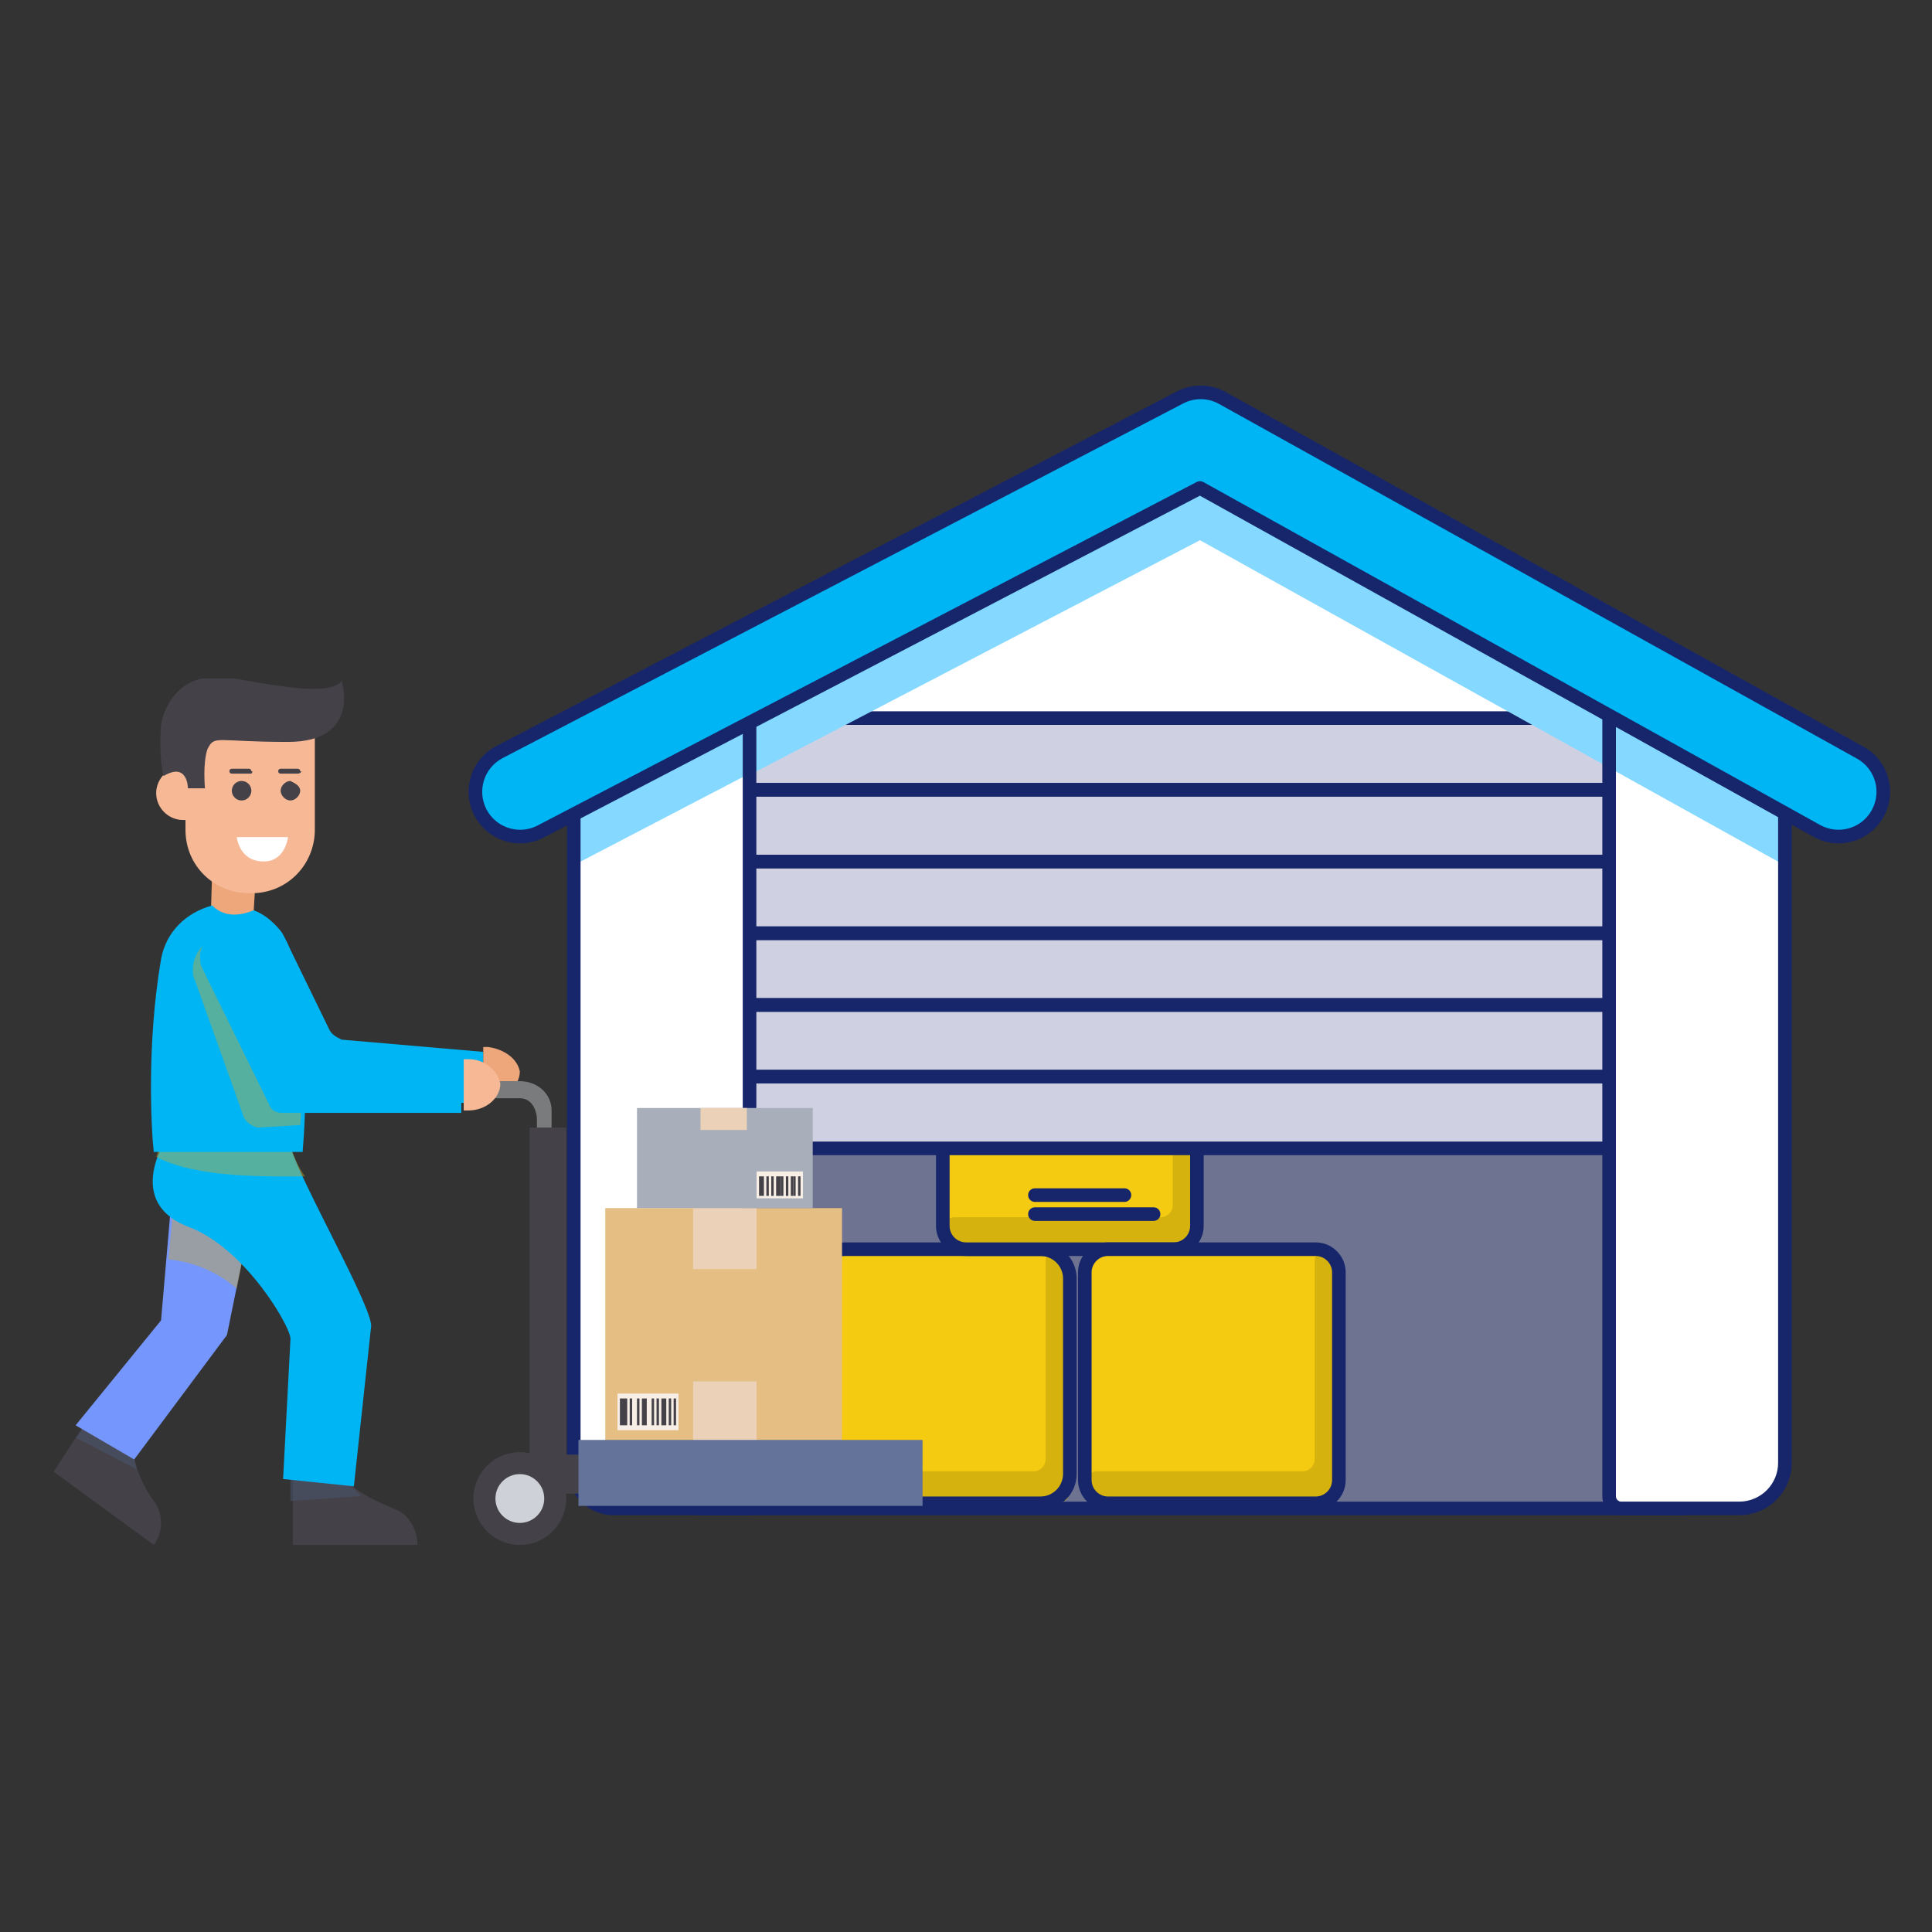 <svg width="72" height="72" viewBox="0 0 72 72" fill="none" xmlns="http://www.w3.org/2000/svg">
<rect x="0" y="0" width="72" height="72" fill="#333333" stroke="none"/>
<path d="M62.719 56.215H26.033V26.932L44.234 17.695L62.719 26.932V56.215Z" fill="#6E7392"/>
<path d="M62.718 56.469H26.033C25.893 56.469 25.779 56.355 25.779 56.215V26.932C25.779 26.837 25.833 26.749 25.918 26.706L44.119 17.469C44.191 17.433 44.276 17.433 44.347 17.468L62.832 26.705C62.918 26.748 62.972 26.836 62.972 26.932V56.215C62.972 56.355 62.859 56.469 62.718 56.469ZM26.287 55.962H62.465V27.089L44.235 17.979L26.287 27.088V55.962Z" fill="#17266B"/>
<path d="M38.753 56.023H31.517C30.9 56.023 30.4 55.523 30.4 54.906V47.67C30.4 47.054 30.9 46.554 31.517 46.554H38.753C39.37 46.554 39.87 47.054 39.87 47.67V54.906C39.87 55.523 39.37 56.023 38.753 56.023Z" fill="#F4CB11"/>
<path d="M38.968 47.004V54.381C38.968 54.63 38.766 54.831 38.517 54.831H30.851C30.602 54.831 30.4 55.033 30.4 55.282V55.572C30.4 55.821 30.602 56.023 30.851 56.023H39.419C39.668 56.023 39.87 55.821 39.87 55.572V47.004C39.87 46.755 39.668 46.553 39.419 46.553C39.17 46.553 38.968 46.755 38.968 47.004Z" fill="#D6B20F"/>
<path d="M38.775 56.276H31.496C30.753 56.276 30.148 55.672 30.148 54.928V47.649C30.148 46.905 30.753 46.3 31.496 46.3H38.775C39.519 46.3 40.124 46.905 40.124 47.649V54.928C40.124 55.672 39.519 56.276 38.775 56.276ZM31.496 46.807C31.032 46.807 30.654 47.185 30.654 47.649V54.928C30.654 55.392 31.032 55.77 31.496 55.77H38.775C39.239 55.77 39.617 55.392 39.617 54.928V47.649C39.617 47.185 39.239 46.807 38.775 46.807H31.496Z" fill="#17266B"/>
<path d="M43.721 46.553H36.02C35.531 46.553 35.136 46.158 35.136 45.67V37.968C35.136 37.479 35.531 37.084 36.02 37.084H43.721C44.21 37.084 44.605 37.479 44.605 37.968V45.67C44.605 46.158 44.209 46.553 43.721 46.553Z" fill="#F4CB11"/>
<path d="M43.703 37.535V44.911C43.703 45.16 43.501 45.362 43.252 45.362H35.587C35.338 45.362 35.136 45.564 35.136 45.813V46.102C35.136 46.351 35.338 46.553 35.587 46.553H44.154C44.403 46.553 44.605 46.351 44.605 46.102V37.535C44.605 37.285 44.403 37.084 44.154 37.084C43.905 37.084 43.703 37.286 43.703 37.535Z" fill="#D6B20F"/>
<path d="M41.905 44.792H38.569C38.429 44.792 38.315 44.678 38.315 44.538C38.315 44.398 38.429 44.284 38.569 44.284H41.905C42.045 44.284 42.159 44.398 42.159 44.538C42.159 44.678 42.045 44.792 41.905 44.792Z" fill="#17266B"/>
<path d="M42.991 45.5H38.569C38.429 45.5 38.315 45.386 38.315 45.246C38.315 45.106 38.429 44.993 38.569 44.993H42.991C43.131 44.993 43.244 45.106 43.244 45.246C43.244 45.386 43.131 45.5 42.991 45.5Z" fill="#17266B"/>
<path d="M43.738 46.807H36.002C35.385 46.807 34.882 46.304 34.882 45.687V37.951C34.882 37.333 35.385 36.831 36.002 36.831H43.738C44.356 36.831 44.858 37.333 44.858 37.951V45.687C44.858 46.304 44.356 46.807 43.738 46.807ZM36.002 37.338C35.664 37.338 35.389 37.613 35.389 37.951V45.687C35.389 46.025 35.664 46.3 36.002 46.3H43.739C44.076 46.3 44.352 46.025 44.352 45.687V37.951C44.352 37.613 44.076 37.338 43.739 37.338H36.002Z" fill="#17266B"/>
<path d="M49.013 56.023H41.312C40.823 56.023 40.428 55.627 40.428 55.139V47.437C40.428 46.949 40.823 46.554 41.312 46.554H49.013C49.502 46.554 49.897 46.949 49.897 47.437V55.139C49.897 55.627 49.501 56.023 49.013 56.023Z" fill="#F4CB11"/>
<path d="M48.994 47.004V54.381C48.994 54.63 48.792 54.831 48.543 54.831H40.878C40.629 54.831 40.427 55.033 40.427 55.282V55.572C40.427 55.821 40.629 56.023 40.878 56.023H49.445C49.694 56.023 49.896 55.821 49.896 55.572V47.004C49.896 46.755 49.694 46.553 49.445 46.553C49.196 46.553 48.994 46.755 48.994 47.004Z" fill="#D6B20F"/>
<path d="M49.03 56.276H41.294C40.676 56.276 40.174 55.774 40.174 55.156V47.42C40.174 46.803 40.676 46.3 41.294 46.3H49.03C49.648 46.3 50.15 46.803 50.15 47.42V55.156C50.15 55.774 49.648 56.276 49.03 56.276ZM41.294 46.807C40.956 46.807 40.681 47.082 40.681 47.42V55.156C40.681 55.494 40.956 55.77 41.294 55.77H49.03C49.368 55.77 49.643 55.494 49.643 55.156V47.42C49.643 47.082 49.368 46.807 49.03 46.807H41.294Z" fill="#17266B"/>
<path d="M62.719 33.636H26.033V26.932L44.234 17.695L62.719 26.932V33.636Z" fill="white"/>
<path d="M61.324 26.76H26.033V29.433H61.324V26.76Z" fill="#CFD1E3"/>
<path d="M61.324 29.433H26.033V32.106H61.324V29.433Z" fill="#CFD1E3"/>
<path d="M61.324 32.106H26.033V34.779H61.324V32.106Z" fill="#CFD1E3"/>
<path d="M61.324 34.779H26.033V37.452H61.324V34.779Z" fill="#CFD1E3"/>
<path d="M61.324 37.452H26.033V40.125H61.324V37.452Z" fill="#CFD1E3"/>
<path d="M61.324 40.125H26.033V42.798H61.324V40.125Z" fill="#CFD1E3"/>
<path d="M61.324 29.687H26.033C25.893 29.687 25.779 29.573 25.779 29.433V26.76C25.779 26.62 25.893 26.507 26.033 26.507H61.324C61.464 26.507 61.578 26.62 61.578 26.76V29.433C61.578 29.573 61.464 29.687 61.324 29.687ZM26.287 29.18H61.07V27.014H26.287V29.18Z" fill="#17266B"/>
<path d="M61.324 32.36H26.033C25.893 32.36 25.779 32.246 25.779 32.106V29.433C25.779 29.293 25.893 29.18 26.033 29.18H61.324C61.464 29.18 61.578 29.293 61.578 29.433V32.106C61.578 32.246 61.464 32.36 61.324 32.36ZM26.287 31.852H61.07V29.687H26.287V31.852Z" fill="#17266B"/>
<path d="M61.324 35.032H26.033C25.893 35.032 25.779 34.919 25.779 34.779V32.106C25.779 31.966 25.893 31.852 26.033 31.852H61.324C61.464 31.852 61.578 31.966 61.578 32.106V34.779C61.578 34.919 61.464 35.032 61.324 35.032ZM26.287 34.525H61.07V32.36H26.287V34.525Z" fill="#17266B"/>
<path d="M61.324 37.706H26.033C25.893 37.706 25.779 37.592 25.779 37.452V34.779C25.779 34.639 25.893 34.525 26.033 34.525H61.324C61.464 34.525 61.578 34.639 61.578 34.779V37.452C61.578 37.592 61.464 37.706 61.324 37.706ZM26.287 37.198H61.07V35.033H26.287V37.198Z" fill="#17266B"/>
<path d="M61.324 40.378H26.033C25.893 40.378 25.779 40.265 25.779 40.125V37.452C25.779 37.312 25.893 37.198 26.033 37.198H61.324C61.464 37.198 61.578 37.312 61.578 37.452V40.125C61.578 40.265 61.464 40.378 61.324 40.378ZM26.287 39.871H61.07V37.705H26.287V39.871Z" fill="#17266B"/>
<path d="M61.324 43.051H26.033C25.893 43.051 25.779 42.938 25.779 42.798V40.125C25.779 39.985 25.893 39.871 26.033 39.871H61.324C61.464 39.871 61.578 39.985 61.578 40.125V42.798C61.578 42.938 61.464 43.051 61.324 43.051ZM26.287 42.544H61.07V40.378H26.287V42.544Z" fill="#17266B"/>
<path d="M26.033 26.932V29.87L44.72 20.132L62.719 30.139V26.932L44.234 17.695L26.033 26.932Z" fill="#85D8FF"/>
<path d="M27.934 56.215H22.875C22.051 56.215 21.383 55.547 21.383 54.722V26.932L27.934 23.853V56.215Z" fill="white"/>
<path d="M21.382 32.241L27.933 28.827V25.065L21.382 28.479V32.241Z" fill="#85D8FF"/>
<path d="M27.933 56.468H22.875C21.912 56.468 21.129 55.685 21.129 54.722V26.932C21.129 26.834 21.186 26.744 21.275 26.702L27.826 23.623C27.904 23.586 27.996 23.592 28.07 23.639C28.143 23.685 28.187 23.766 28.187 23.853V56.215C28.187 56.355 28.074 56.468 27.933 56.468ZM21.636 27.093V54.722C21.636 55.406 22.192 55.961 22.875 55.961H27.68V24.252L21.636 27.093Z" fill="#17266B"/>
<path d="M60.419 56.215H64.818C65.757 56.215 66.519 55.454 66.519 54.515V26.932L59.968 23.853V55.764C59.968 56.013 60.169 56.215 60.419 56.215Z" fill="white"/>
<path d="M59.968 28.61L66.519 32.252V28.436L59.968 24.793V28.61Z" fill="#85D8FF"/>
<path d="M64.818 56.468H60.418C60.03 56.468 59.714 56.152 59.714 55.764V23.853C59.714 23.766 59.758 23.686 59.831 23.639C59.905 23.593 59.997 23.587 60.075 23.624L66.626 26.703C66.715 26.744 66.772 26.834 66.772 26.932V54.515C66.772 55.592 65.896 56.468 64.818 56.468ZM60.221 24.253V55.764C60.221 55.873 60.31 55.961 60.418 55.961H64.818C65.616 55.961 66.265 55.312 66.265 54.515V27.093L60.221 24.253Z" fill="#17266B"/>
<path d="M19.386 31.176C18.784 31.176 18.203 30.849 17.905 30.279C17.479 29.462 17.796 28.454 18.613 28.029L43.975 14.812C44.472 14.553 45.066 14.561 45.556 14.833L69.326 28.05C70.132 28.498 70.421 29.513 69.974 30.318C69.526 31.123 68.51 31.413 67.706 30.965L44.72 18.185L20.154 30.987C19.909 31.115 19.645 31.176 19.386 31.176Z" fill="#00B5F4"/>
<path d="M68.514 31.43C68.191 31.43 67.873 31.348 67.583 31.186L44.717 18.473L20.272 31.211C19.999 31.354 19.692 31.429 19.386 31.429C18.666 31.429 18.013 31.033 17.68 30.395C17.191 29.455 17.556 28.293 18.496 27.803L43.858 14.587C44.433 14.287 45.114 14.297 45.68 14.611L69.45 27.828C69.899 28.078 70.224 28.487 70.364 28.98C70.505 29.474 70.445 29.992 70.196 30.441C69.947 30.89 69.537 31.214 69.044 31.355C68.869 31.405 68.691 31.43 68.514 31.43ZM44.72 17.931C44.763 17.931 44.805 17.942 44.844 17.963L67.83 30.744C68.159 30.927 68.541 30.971 68.905 30.868C69.268 30.764 69.569 30.525 69.753 30.195C69.936 29.864 69.981 29.483 69.877 29.12C69.773 28.756 69.534 28.455 69.204 28.271L45.433 15.055C45.017 14.823 44.516 14.816 44.092 15.037L18.731 28.253C18.039 28.614 17.77 29.47 18.13 30.161C18.375 30.631 18.856 30.922 19.386 30.922C19.614 30.922 19.834 30.868 20.038 30.762L44.603 17.96C44.64 17.941 44.68 17.931 44.72 17.931Z" fill="#17266B"/>
<g clip-path="url(#clip0_352_370)">
<path d="M11.278 41.02C11.005 41.02 10.823 40.929 10.732 40.656L8.367 35.744C8.276 35.562 8.276 35.471 8.276 35.289C8.276 34.743 8.822 33.743 10.005 34.289C10.187 34.38 10.459 34.652 10.55 34.834L12.279 38.382C12.37 38.564 12.551 38.655 12.733 38.745L18.009 39.2V41.111L11.278 41.02Z" fill="#00B5F4"/>
<path d="M18.191 39.018C18.1 39.018 18.009 39.018 18.009 39.018V40.929C18.1 40.929 18.191 40.929 18.191 40.929C18.827 40.929 19.373 40.474 19.373 39.928C19.282 39.473 18.827 39.109 18.191 39.018Z" fill="#EEA67B"/>
<path d="M20.556 43.657H20.01V41.747C20.01 41.383 19.828 40.929 19.374 40.929H18.373V40.292H19.374C20.01 40.292 20.556 40.747 20.556 41.383V43.657Z" fill="#797B7C"/>
<path d="M21.102 54.209V42.02H19.737V54.209V55.664H20.556H33.381V54.209H21.102Z" fill="#444248"/>
<path d="M19.373 57.574C20.327 57.574 21.101 56.8 21.101 55.846C21.101 54.891 20.327 54.118 19.373 54.118C18.418 54.118 17.645 54.891 17.645 55.846C17.645 56.8 18.418 57.574 19.373 57.574Z" fill="#444248"/>
<path d="M19.372 56.755C19.875 56.755 20.282 56.348 20.282 55.846C20.282 55.343 19.875 54.936 19.372 54.936C18.87 54.936 18.463 55.343 18.463 55.846C18.463 56.348 18.87 56.755 19.372 56.755Z" fill="#CED1D7"/>
<path d="M10.914 55.027V57.574H15.553C15.553 56.937 15.189 56.392 14.643 56.21C14.007 55.937 13.097 55.573 12.551 54.754L10.914 55.027Z" fill="#444248"/>
<path d="M3.364 52.753L2 54.845L5.729 57.574C6.093 57.119 6.093 56.392 5.729 55.937C5.275 55.3 4.911 54.481 4.911 53.481L3.364 52.753Z" fill="#444248"/>
<path opacity="0.55" d="M3.455 52.753L2.909 53.481L2.818 53.572L5.092 54.754C5.001 54.39 4.91 53.936 4.91 53.481L3.455 52.753Z" fill="#49546D"/>
<path opacity="0.55" d="M12.46 54.754L10.823 55.027V55.937L13.461 55.755C13.188 55.482 12.824 55.118 12.46 54.754Z" fill="#49546D"/>
<path d="M3.455 52.844L2.909 53.572L3.455 52.844Z" fill="#444248"/>
<path d="M2.818 53.663L2.909 53.572L2.818 53.663Z" fill="#39455D"/>
<path d="M6.457 43.93L6.002 49.206L2.818 53.117L5.001 54.39L8.458 49.752L9.458 44.84L6.457 43.93Z" fill="#7596FD"/>
<path opacity="0.42" d="M8.822 48.023L9.459 44.84L6.548 43.93L6.275 46.932C7.185 47.023 8.095 47.387 8.822 48.023Z" fill="#CAA92C"/>
<path d="M6.457 42.02C6.457 42.02 4.365 44.749 7.094 45.749C9.186 46.568 10.914 49.57 10.823 49.934L10.55 55.118L13.188 55.391L13.825 49.479C14.006 48.933 11.278 44.203 10.823 42.748C10.732 42.657 6.821 42.293 6.457 42.02Z" fill="#00B5F4"/>
<path opacity="0.42" d="M6.366 42.02C6.275 42.111 6.002 42.566 5.82 43.112C7.367 43.93 10.095 43.839 11.369 43.839C11.096 43.475 10.914 43.021 10.823 42.657C10.186 42.657 7.003 42.293 6.366 42.02Z" fill="#CAA92C"/>
<path d="M7.912 32.288L7.821 35.289L9.368 35.38L9.55 32.378L7.912 32.288Z" fill="#EEA67B"/>
<path d="M10.914 35.744C10.732 34.925 10.187 34.198 9.459 33.925C9.004 34.107 8.458 34.198 8.004 33.834L7.913 33.743C6.912 34.016 6.184 34.743 6.002 35.744C5.457 38.928 5.639 42.111 5.73 42.93H11.278C11.551 39.746 11.187 37.199 10.914 35.744Z" fill="#00B5F4"/>
<g opacity="0.42">
<path d="M11.187 39.2L9.459 35.653C9.368 35.471 9.095 35.198 8.913 35.107C7.73 34.561 7.185 35.562 7.185 36.108C7.185 36.29 7.185 36.381 7.276 36.562L9.095 41.656C9.186 41.838 9.459 42.02 9.64 42.02L11.187 41.929C11.278 41.02 11.278 40.201 11.187 39.382C11.278 39.291 11.187 39.291 11.187 39.2Z" fill="#CAA92C"/>
</g>
<path d="M10.551 41.474C10.278 41.474 10.096 41.383 10.005 41.111L7.549 36.108C7.458 35.926 7.458 35.835 7.458 35.653C7.458 35.107 8.004 34.107 9.186 34.652C9.368 34.743 9.641 35.016 9.732 35.198L11.46 38.746C11.551 38.928 11.733 39.019 11.915 39.109L17.191 39.564V41.474H10.551Z" fill="#00B5F4"/>
<path d="M17.463 39.473C17.372 39.473 17.281 39.473 17.281 39.473V41.383C17.372 41.383 17.463 41.383 17.463 41.383C18.1 41.383 18.646 40.929 18.646 40.383C18.555 39.928 18.1 39.473 17.463 39.473Z" fill="#F7B896"/>
<path d="M6.912 27.012V28.558H6.821C6.275 28.558 5.82 29.013 5.82 29.559C5.82 30.104 6.275 30.559 6.821 30.559H6.912V30.923C6.912 32.288 8.003 33.288 9.277 33.288H9.368C10.732 33.288 11.733 32.197 11.733 30.923V27.012H6.912Z" fill="#F7B896"/>
<path d="M9.003 29.832C9.204 29.832 9.367 29.669 9.367 29.468C9.367 29.267 9.204 29.104 9.003 29.104C8.803 29.104 8.64 29.267 8.64 29.468C8.64 29.669 8.803 29.832 9.003 29.832Z" fill="#444248"/>
<path d="M11.187 29.468C11.187 29.65 11.005 29.832 10.823 29.832C10.641 29.832 10.459 29.65 10.459 29.468C10.459 29.286 10.641 29.104 10.823 29.104C11.005 29.195 11.187 29.286 11.187 29.468Z" fill="#444248"/>
<path d="M8.822 31.196H10.732C10.732 31.196 10.641 32.105 9.823 32.105C8.913 32.105 8.822 31.196 8.822 31.196Z" fill="white"/>
<path d="M11.096 28.831H10.459C10.368 28.831 10.368 28.74 10.368 28.74C10.368 28.649 10.459 28.649 10.459 28.649H11.096C11.187 28.649 11.187 28.74 11.187 28.74C11.278 28.74 11.187 28.831 11.096 28.831Z" fill="#444248"/>
<path d="M9.367 28.831H8.64C8.549 28.831 8.549 28.74 8.549 28.74C8.549 28.649 8.64 28.649 8.64 28.649H9.277C9.367 28.649 9.367 28.74 9.367 28.74C9.458 28.74 9.367 28.831 9.367 28.831Z" fill="#444248"/>
<path d="M6.002 27.012C6.002 27.012 6.275 24.829 8.731 25.284C11.187 25.738 12.369 25.829 12.733 25.375C12.733 25.375 13.461 27.649 10.732 27.649C8.003 27.649 8.003 27.376 7.73 27.922C7.548 28.467 7.639 29.377 7.639 29.377H7.003C7.003 29.377 7.003 28.376 6.093 28.922C6.093 28.922 5.911 28.285 6.002 27.012Z" fill="#444248"/>
<path d="M31.38 45.022H22.557V53.754H31.38V45.022Z" fill="#E5BE84"/>
<path d="M28.196 45.022H25.831V47.296H28.196V45.022Z" fill="#EAD1B7"/>
<path d="M28.196 51.48H25.831V53.754H28.196V51.48Z" fill="#EAD1B7"/>
<path d="M25.286 51.935H23.012V53.299H25.286V51.935Z" fill="#F7EEE5"/>
<path d="M23.375 52.117H23.102V53.117H23.375V52.117Z" fill="#444248"/>
<path d="M23.558 52.117H23.467V53.117H23.558V52.117Z" fill="#444248"/>
<path d="M24.103 52.117H23.921V53.117H24.103V52.117Z" fill="#444248"/>
<path d="M23.83 52.117H23.739V53.117H23.83V52.117Z" fill="#444248"/>
<path d="M24.376 52.117H24.285V53.117H24.376V52.117Z" fill="#444248"/>
<path d="M24.83 52.117H24.648V53.117H24.83V52.117Z" fill="#444248"/>
<path d="M25.013 52.117H24.922V53.117H25.013V52.117Z" fill="#444248"/>
<path d="M24.558 52.117H24.467V53.117H24.558V52.117Z" fill="#444248"/>
<path d="M25.195 52.117H25.104V53.117H25.195V52.117Z" fill="#444248"/>
<path d="M30.288 41.292H23.739V45.022H30.288V41.292Z" fill="#A9AFBA"/>
<path d="M27.833 41.292H26.105V42.111H27.833V41.292Z" fill="#EAD1B7"/>
<path d="M29.924 43.657H28.196V44.658H29.924V43.657Z" fill="#F7EEE5"/>
<path d="M28.469 43.839H28.287V44.567H28.469V43.839Z" fill="#444248"/>
<path d="M28.651 43.839H28.56V44.567H28.651V43.839Z" fill="#444248"/>
<path d="M29.106 43.839H28.924V44.567H29.106V43.839Z" fill="#444248"/>
<path d="M28.833 43.839H28.742V44.567H28.833V43.839Z" fill="#444248"/>
<path d="M29.196 43.839H29.105V44.567H29.196V43.839Z" fill="#444248"/>
<path d="M29.561 43.839H29.47V44.567H29.561V43.839Z" fill="#444248"/>
<path d="M29.651 43.839H29.561V44.567H29.651V43.839Z" fill="#444248"/>
<path d="M29.379 43.839H29.288V44.567H29.379V43.839Z" fill="#444248"/>
<path d="M29.833 43.839H29.742V44.567H29.833V43.839Z" fill="#444248"/>
<path d="M34.382 53.663H21.557V56.119H34.382V53.663Z" fill="#64739A"/>
</g>
<defs>
<clipPath id="clip0_352_370">
<rect width="32.381" height="32.29" fill="white" transform="translate(2 25.284)"/>
</clipPath>
</defs>
</svg>
